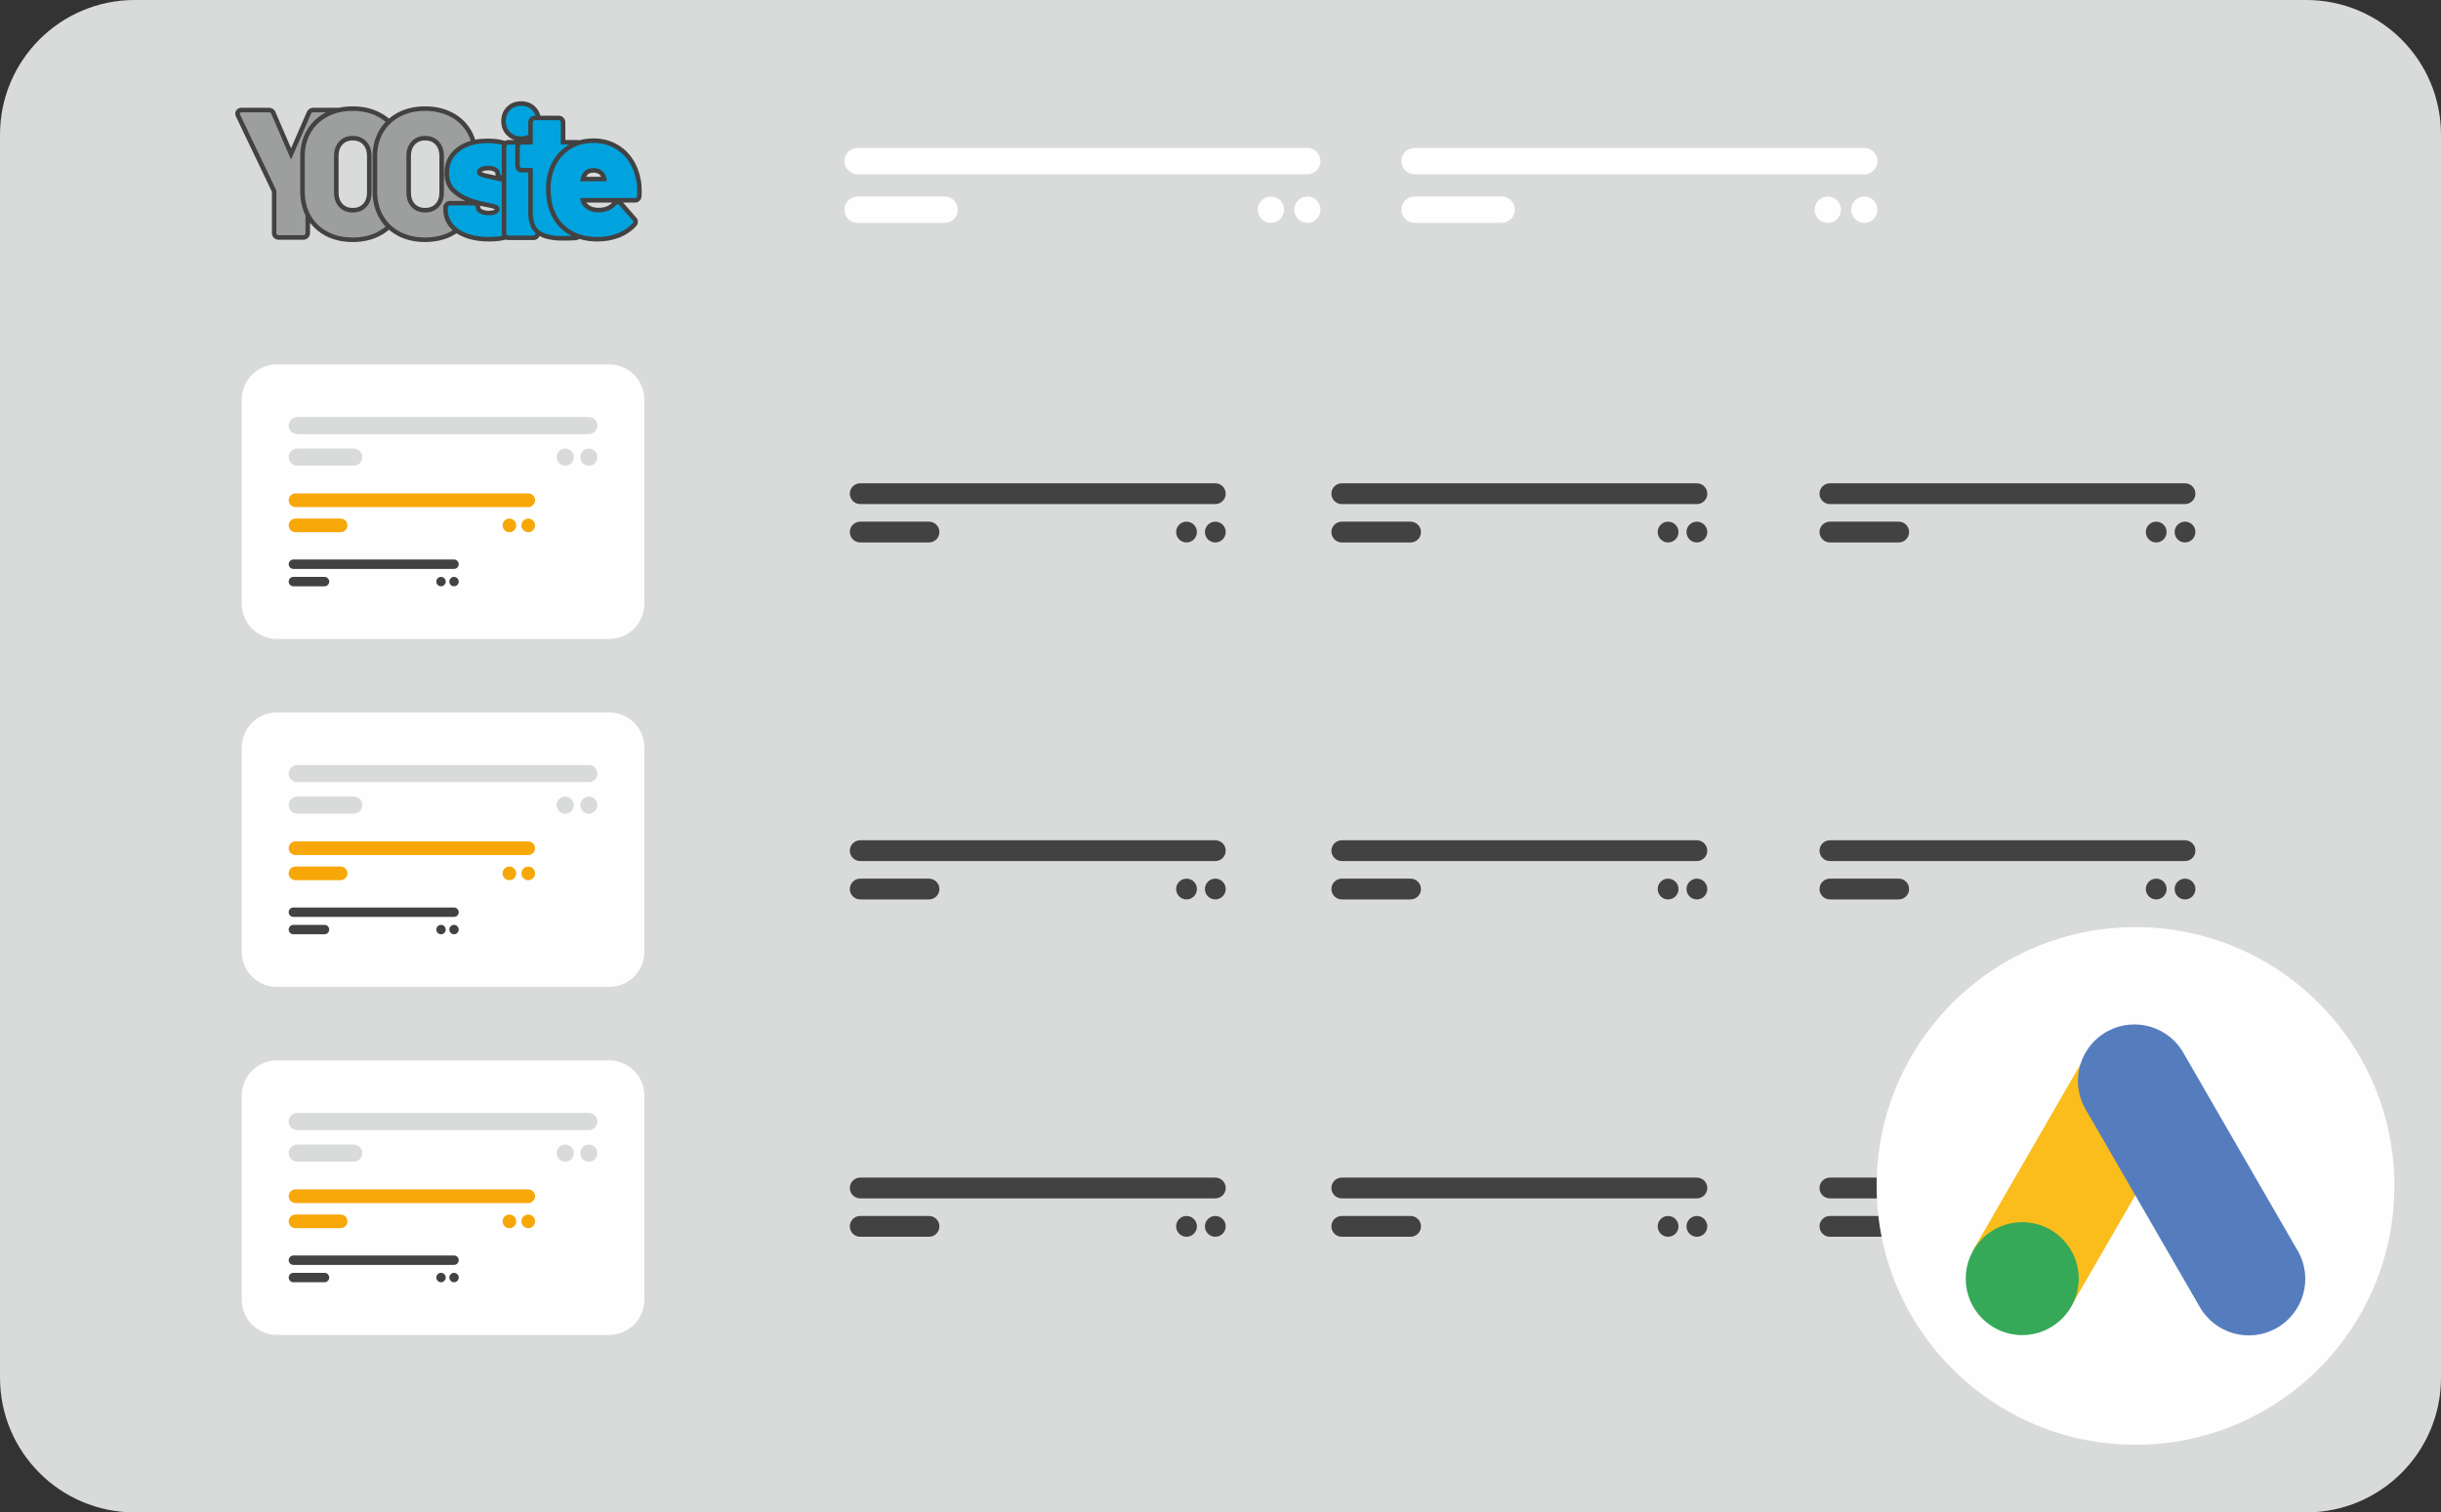 <?xml version="1.0" encoding="UTF-8"?>
<!DOCTYPE svg PUBLIC "-//W3C//DTD SVG 1.1//EN" "http://www.w3.org/Graphics/SVG/1.1/DTD/svg11.dtd">
<!-- Creator: CorelDRAW 2019 (64-Bit) -->
<svg xmlns="http://www.w3.org/2000/svg" xml:space="preserve" width="240.045mm" height="148.772mm" version="1.1" style="shape-rendering:geometricPrecision; text-rendering:geometricPrecision; image-rendering:optimizeQuality; fill-rule:evenodd; clip-rule:evenodd"
viewBox="0 0 5505.4 3412.06"
 xmlns:xlink="http://www.w3.org/1999/xlink"
 xmlns:xodm="http://www.corel.com/coreldraw/odm/2003">
 <rect x="0" y="0" width="5505.4" height="3412.06" fill="#333333" stroke="none"/>
 <defs>
  <style type="text/css">
   <![CDATA[
    .fil9 {fill:#FEFEFE}
    .fil5 {fill:#FEFEFE}
    .fil0 {fill:#D9DADA}
    .fil8 {fill:#D9DADA}
    .fil2 {fill:#9D9E9E}
    .fil1 {fill:#434242}
    .fil6 {fill:#434242}
    .fil7 {fill:#F7A707}
    .fil3 {fill:#00A3DD}
    .fil10 {fill:#FBBD1C;fill-rule:nonzero}
    .fil11 {fill:#557DBE;fill-rule:nonzero}
    .fil12 {fill:#35A957;fill-rule:nonzero}
    .fil4 {fill:#00A3DD;fill-rule:nonzero}
   ]]>
  </style>
 </defs>
 <g id="Ebene_x0020_1">
  <path class="fil0" d="M303.95 0l4897.5 0c167.84,0 303.95,136.12 303.95,303.95l0 2804.16c0,167.83 -136.12,303.94 -303.95,303.94l-4897.5 0c-167.83,-0 -303.94,-136.11 -303.94,-303.95l-0.01 -2804.16c0.01,-167.84 136.12,-303.95 303.96,-303.95z" data-name="Rectangle 6"/>
  <path class="fil1" d="M1322.5 457.02c2.36,3.33 5.53,5.85 9.16,7.82 5.59,3.03 12.3,3.93 18.57,3.93 11.89,0 22.51,-3.11 30.68,-11.75l-58.42 0zm-709.27 -24.55l-80.75 -169c-1.1,-2.19 -1.87,-4.47 -1.87,-6.95 0,-8.37 6.6,-13.39 14.58,-13.39l61.17 0c6.66,0 12.19,3.54 14.9,9.64l35.19 81.69 35.48 -81.61c2.67,-6.15 8.24,-9.72 14.93,-9.72l57.47 0c10.15,-2.2 20.58,-3.18 31.12,-3.18 21.45,0 42.45,4.07 61.55,14.08 7.37,3.86 14.13,8.41 20.25,13.63 6.07,-5.22 12.77,-9.75 20.09,-13.62 19.02,-10.05 39.99,-14.09 61.38,-14.09 21.45,0 42.45,4.07 61.55,14.08 17.83,9.35 32.1,22.65 42.22,40.06 3.94,6.77 7.02,13.83 9.34,21.09 9.27,-1.79 18.8,-2.54 28.31,-2.54 13.16,0 26.39,1.48 39.01,5.19 2.26,-1.32 4.83,-2.01 7.53,-2.01l13.91 0c-6.43,-2.02 -12.29,-5.5 -17.36,-10.57 -8.72,-8.72 -12.72,-19.77 -12.72,-32.05 0,-12.37 3.9,-23.6 12.8,-32.32 8.75,-8.58 19.78,-12.45 31.98,-12.45 12.19,0 23.22,3.88 31.98,12.45 5.87,5.75 9.56,12.59 11.39,20.12l41.42 0c4.03,0 7.75,1.53 10.6,4.38 2.84,2.85 4.38,6.57 4.38,10.6l0 39.84 27.92 0c1.37,0 2.71,0.18 3.99,0.53 10.05,-2.8 20.56,-4.1 31.36,-4.1 18.2,0 35.76,3.8 51.78,12.58 15.34,8.41 27.78,20.1 37.25,34.81 9.69,15.05 15.57,31.77 18.38,49.4 1.73,10.83 1.76,22.48 1.31,33.41l-0.01 0.22 -0.02 0.22c-0.71,8.47 -6.84,14.13 -15.34,14.13l-26.4 0 28.82 32.93c2.97,2.69 4.62,6.4 4.62,10.48 0,3.94 -1.7,7.45 -4.41,10.23 -10.6,11.47 -23.51,19.86 -38.06,25.51 -15.48,6.01 -31.82,8.64 -48.39,8.64 -14.08,0 -28.03,-1.69 -41.29,-5.74 -2,1.4 -4.4,2.37 -7.09,2.82l-0.62 0.1 -0.63 0.03c-9.37,0.39 -18.85,0.8 -28.23,0.8 -17.14,0 -37.53,-1.85 -53.09,-10.35 -0.74,1.76 -1.82,3.37 -3.22,4.78 -2.85,2.85 -6.57,4.38 -10.6,4.38l-56.41 0c-1.92,0 -3.77,-0.35 -5.49,-1.02 -12.49,3.06 -25.54,4.2 -38.27,4.2 -17.82,0 -36,-2.19 -52.79,-8.37 -7.16,-2.64 -14.03,-5.96 -20.32,-10.13 -3.06,2.01 -6.24,3.88 -9.55,5.62 -19.1,10.01 -40.1,14.08 -61.55,14.08 -21.39,0 -42.36,-4.04 -61.38,-14.09 -7.33,-3.87 -14.03,-8.42 -20.09,-13.65 -6.11,5.24 -12.87,9.8 -20.25,13.67 -19.1,10.01 -40.1,14.08 -61.55,14.08 -21.39,0 -42.36,-4.04 -61.38,-14.09 -13.93,-7.36 -25.62,-17.18 -34.87,-29.45l0 23.4c0,4.03 -1.53,7.75 -4.38,10.6 -2.85,2.85 -6.57,4.38 -10.6,4.38l-56.01 0c-4.03,0 -7.75,-1.53 -10.6,-4.38 -2.85,-2.85 -4.38,-6.57 -4.38,-10.6l-0 -93.39zm182.22 36.69c9.09,0 17.05,-2.48 23.39,-9.14 6.75,-7.09 8.9,-16.35 8.9,-25.93l0 -82.23c0,-9.59 -2.27,-18.64 -8.96,-25.79 -6.3,-6.73 -14.21,-9.28 -23.33,-9.28 -9.03,0 -16.71,2.64 -22.93,9.28 -6.69,7.15 -8.96,16.2 -8.96,25.79l0 82.23c0,9.58 2.15,18.84 8.91,25.93 6.25,6.57 13.99,9.14 22.99,9.14zm163.27 0c9.09,0 17.05,-2.48 23.39,-9.14 6.75,-7.09 8.9,-16.35 8.9,-25.93l0 -82.23c0,-9.59 -2.27,-18.64 -8.96,-25.79 -6.3,-6.73 -14.21,-9.28 -23.33,-9.28 -9.03,0 -16.71,2.64 -22.93,9.28 -6.69,7.15 -8.96,16.2 -8.96,25.79l0 82.23c0,9.58 2.15,18.84 8.9,25.93 6.26,6.57 13.99,9.14 22.99,9.14zm157.68 3.02c-0.23,-0.12 -0.47,-0.23 -0.62,-0.3 -5.74,-2.46 -14.16,-3.97 -20.29,-5.11 -4.2,-0.78 -8.45,-1.65 -12.71,-2.64 0.37,1.32 0.56,2.7 0.56,4.11 0,1.67 2.13,3.01 3.35,3.74 4.65,2.76 10.52,3.53 15.83,3.53 3.91,0 9.11,-0.41 12.58,-2.41 0.28,-0.16 0.97,-0.59 1.3,-0.93zm1.76 -76.02c-0.55,-1.57 -0.83,-3.24 -0.83,-4.97 0,-1.84 -1.13,-2.83 -2.6,-3.82 -3.76,-2.51 -9.41,-3.05 -13.8,-3.05 -4.23,0 -9.41,0.48 -13.2,2.54 -0.33,0.18 -1.4,0.83 -1.58,1.19 -0.01,0.02 -0.01,0.05 -0.02,0.08 0.35,0.21 0.82,0.41 1.07,0.51 6.99,2.76 16.34,4.54 23.71,6.05 2.37,0.48 4.8,0.97 7.25,1.47zm73.29 -80.87c-0.53,0.19 -1.06,0.37 -1.59,0.54l1.59 0 0 -0.54zm130.45 83.56l33.94 0c-1.1,-2.39 -2.67,-4.47 -4.92,-6.06 -3.65,-2.56 -8.23,-3.31 -12.6,-3.31 -8.15,0 -13.2,2.83 -16.42,9.37z"/>
  <path class="fil2" d="M628.21 530.62c-1.32,0 -2.45,-0.46 -3.38,-1.39 -0.93,-0.93 -1.39,-2.05 -1.39,-3.38l0 -94.15c0,-1.06 -0.13,-1.86 -0.4,-2.38l-81.43 -170.42c-0.53,-1.06 -0.8,-1.85 -0.8,-2.38 0,-2.12 1.46,-3.18 4.37,-3.18l61.17 0c2.65,0 4.5,1.19 5.56,3.58l43.3 100.5c0.8,1.59 1.59,1.59 2.39,0l43.7 -100.5c1.06,-2.38 2.91,-3.58 5.56,-3.58l28.56 0c-0.45,0.23 -0.9,0.46 -1.35,0.7 -17.74,9.38 -31.91,22.7 -42,40.05 -10.44,17.96 -14.89,37.88 -14.89,58.56l0 79.45c0,18.79 3.5,37.05 11.8,53.79l0 39.96c0,1.32 -0.46,2.45 -1.39,3.38 -0.93,0.93 -2.05,1.39 -3.38,1.39l-56.01 0z"/>
  <path class="fil2" d="M795.45 535.79c-21.45,0 -40.32,-4.3 -56.61,-12.91 -16.29,-8.61 -28.93,-20.72 -37.94,-36.35 -9,-15.63 -13.51,-33.76 -13.51,-54.42l0 -79.45c0,-20.13 4.5,-37.94 13.51,-53.43 9,-15.49 21.65,-27.54 37.94,-36.15 16.29,-8.61 35.16,-12.91 56.61,-12.91 21.45,0 40.39,4.3 56.81,12.91 6.41,3.36 12.27,7.25 17.55,11.67 -5.49,5.77 -10.32,12.22 -14.47,19.35 -10.44,17.96 -14.89,37.88 -14.89,58.56l0 79.45c0,20.96 4.35,41.26 14.87,59.52 4.15,7.2 8.99,13.71 14.5,19.53 -5.29,4.44 -11.14,8.35 -17.57,11.71 -16.42,8.61 -35.35,12.91 -56.81,12.91zm0 -56.41c12.71,0 22.98,-4.1 30.79,-12.31 7.81,-8.21 11.72,-19.2 11.72,-32.97l0 -82.23c0,-13.51 -3.91,-24.43 -11.72,-32.77 -7.81,-8.34 -18.07,-12.51 -30.79,-12.51 -12.45,0 -22.57,4.17 -30.39,12.51 -7.81,8.34 -11.72,19.27 -11.72,32.77l0 82.23c0,13.77 3.91,24.76 11.72,32.97 7.81,8.21 17.94,12.31 30.39,12.31z"/>
  <path class="fil2" d="M958.71 535.79c-21.45,0 -40.32,-4.3 -56.61,-12.91 -16.29,-8.61 -28.93,-20.72 -37.94,-36.35 -9,-15.63 -13.51,-33.76 -13.51,-54.42l0 -79.45c0,-20.13 4.5,-37.94 13.51,-53.43 9,-15.49 21.65,-27.54 37.94,-36.15 16.29,-8.61 35.15,-12.91 56.61,-12.91 21.45,0 40.39,4.3 56.81,12.91 16.42,8.61 29.13,20.66 38.13,36.15 3.36,5.79 6.1,11.89 8.21,18.33 -11.13,3.17 -21.71,8.06 -31.23,15.22 -18.85,14.18 -28.11,33.7 -28.11,57.22 0,15.35 3.95,30.08 14.74,41.41 9.08,9.53 20.43,16.58 32.43,21.87l-34.97 0c-4.03,0 -7.75,1.53 -10.6,4.38 -2.85,2.85 -4.38,6.57 -4.38,10.6l0 4.37c0,14.44 4.53,27.51 13.57,38.77 2.42,3.01 5.05,5.76 7.88,8.28 -1.84,1.12 -3.73,2.18 -5.67,3.2 -16.42,8.61 -35.35,12.91 -56.81,12.91zm0 -56.41c12.71,0 22.97,-4.1 30.79,-12.31 7.81,-8.21 11.72,-19.2 11.72,-32.97l0 -82.23c0,-13.51 -3.91,-24.43 -11.72,-32.77 -7.81,-8.34 -18.07,-12.51 -30.79,-12.51 -12.45,0 -22.57,4.17 -30.39,12.51 -7.81,8.34 -11.72,19.27 -11.72,32.77l0 82.23c0,13.77 3.91,24.76 11.72,32.97 7.81,8.21 17.94,12.31 30.39,12.31z"/>
  <path class="fil3" d="M1102.91 534.59c-18.8,0 -35.22,-2.58 -49.26,-7.75 -14.04,-5.16 -24.83,-12.45 -32.37,-21.85 -7.55,-9.4 -11.32,-20.19 -11.32,-32.37l0 -4.37c0,-1.33 0.46,-2.45 1.39,-3.38 0.93,-0.93 2.05,-1.39 3.38,-1.39l53.63 0c1.32,0 2.45,0.46 3.38,1.39 0.93,0.93 1.39,2.05 1.39,3.38 0,5.03 2.78,9.2 8.34,12.51 5.56,3.31 12.58,4.97 21.05,4.97 7.42,0 13.31,-1.26 17.68,-3.78 4.37,-2.52 6.55,-5.89 6.55,-10.13 0,-4.24 -2.32,-7.35 -6.95,-9.34 -4.64,-1.99 -12.12,-3.91 -22.44,-5.76 -16.69,-3.18 -30.19,-7.02 -40.52,-11.52 -13.51,-5.56 -24.23,-12.51 -32.18,-20.85 -7.94,-8.34 -11.92,-19.8 -11.92,-34.36 0,-20.66 8.01,-37.01 24.03,-49.06 16.02,-12.05 37.14,-18.07 63.36,-18.07 11.66,0 22.38,1.23 32.16,3.69 -0.4,1.36 -0.6,2.79 -0.6,4.25l0 65.11c-1.06,-0.12 -1.98,-0.58 -2.76,-1.36 -0.93,-0.93 -1.39,-2.05 -1.39,-3.38 0,-5.03 -2.38,-9.14 -7.15,-12.31 -4.77,-3.18 -11.26,-4.77 -19.46,-4.77 -7.41,0 -13.44,1.26 -18.07,3.78 -4.64,2.52 -6.95,6.02 -6.95,10.53 0,4.5 2.52,7.75 7.55,9.73 5.03,1.99 13.51,4.17 25.42,6.55 9.31,1.93 16.91,3.61 22.82,5.05l0 116.91c0,1.87 0.33,3.67 0.97,5.36 -9.05,1.72 -18.97,2.59 -29.75,2.59z"/>
  <path class="fil3" d="M1175.27 307.77c-10.06,0 -18.34,-3.25 -24.83,-9.73 -6.49,-6.49 -9.73,-14.77 -9.73,-24.83 0,-10.33 3.24,-18.67 9.73,-25.03 6.49,-6.36 14.77,-9.53 24.83,-9.53 10.06,0 18.34,3.18 24.83,9.53 3.7,3.63 6.35,7.9 7.94,12.83l-1.61 0c-4.03,0 -7.75,1.53 -10.6,4.38 -2.85,2.85 -4.38,6.57 -4.38,10.6l0 28.21c-4.75,2.38 -10.14,3.57 -16.18,3.57zm-28.6 223.65c-1.32,0 -2.45,-0.46 -3.38,-1.39 -0.93,-0.93 -1.39,-2.05 -1.39,-3.38l0 -195.84c0,-1.32 0.46,-2.45 1.39,-3.38 0.93,-0.93 2.05,-1.39 3.38,-1.39l16.14 0c-0.5,1.51 -0.76,3.11 -0.76,4.77l0 43.3c0,4.03 1.53,7.75 4.38,10.6 2.85,2.85 6.57,4.38 10.6,4.38l14.41 0 0 91.22c0.22,16.71 3.91,34.35 16.4,45.8l0 0.54c0,1.32 -0.47,2.45 -1.39,3.38 -0.93,0.93 -2.05,1.39 -3.38,1.39l-56.41 0z"/>
  <path class="fil3" d="M1289.24 532.15c-8.4,0.31 -14.82,0.46 -19.25,0.46 -23.04,0 -40.12,-3.64 -51.25,-10.92 -11.12,-7.28 -16.82,-21.12 -17.08,-41.51l0 -99.31c0,-1.33 -0.66,-1.99 -1.99,-1.99l-22.64 0c-1.32,0 -2.45,-0.46 -3.38,-1.39 -0.93,-0.93 -1.39,-2.05 -1.39,-3.38l0 -43.3c0,-1.32 0.46,-2.45 1.39,-3.38 0.93,-0.93 2.05,-1.39 3.38,-1.39l22.64 0c1.32,0 1.99,-0.66 1.99,-1.99l0 -48.06c0,-1.33 0.46,-2.45 1.39,-3.38 0.93,-0.93 2.05,-1.39 3.38,-1.39l53.63 0c1.32,0 2.45,0.46 3.38,1.39 0.93,0.93 1.39,2.05 1.39,3.38l0 48.06c0,1.33 0.66,1.99 1.99,1.99l17.1 0c-2.63,1.53 -5.21,3.19 -7.74,5 -18.04,12.88 -30.47,30.32 -37.68,51.27 -4.78,13.88 -6.91,28.38 -6.91,43.05 0,17.92 2.13,36.85 9.09,53.5 8.15,20.6 21.6,37.01 40.42,48.72 2.67,1.66 5.39,3.18 8.16,4.57z"/>
  <path class="fil4" d="M1435.64 410.65c1.33,7.94 1.72,18.41 1.19,31.38 -0.26,3.18 -1.99,4.77 -5.16,4.77l-121.16 0c-0.53,0 -1.06,0.2 -1.59,0.59 -0.53,0.4 -0.66,0.86 -0.4,1.39 0.53,2.91 1.85,6.75 3.97,11.52 3.18,5.56 7.94,10.06 14.3,13.51 6.36,3.44 14.17,5.16 23.44,5.16 16.69,0 29.79,-5.43 39.33,-16.29 1.06,-1.32 2.25,-1.99 3.58,-1.99 1.33,0 2.39,0.53 3.18,1.59l30.59 34.96c1.06,0.79 1.59,1.85 1.59,3.18 0,1.06 -0.53,2.12 -1.59,3.18 -9.27,10.06 -20.72,17.74 -34.36,23.04 -13.64,5.3 -28.54,7.94 -44.69,7.94 -24.1,0 -44.56,-5.23 -61.37,-15.69 -16.82,-10.46 -28.93,-25.09 -36.35,-43.9 -5.56,-13.24 -8.34,-29.79 -8.34,-49.65 0,-13.77 2.12,-27.01 6.36,-39.73 6.89,-19.6 18.21,-35.02 33.96,-46.28 15.76,-11.26 34.49,-16.88 56.21,-16.88 17.48,0 33.1,3.77 46.87,11.32 13.77,7.55 24.96,18.01 33.57,31.38 8.61,13.37 14.24,28.54 16.88,45.48zm-97.32 -31.38c-13.77,0 -22.91,6.49 -27.41,19.46 -1.06,2.91 -1.72,5.69 -1.99,8.34 -0.53,1.33 0,1.99 1.59,1.99l56.41 0c1.06,0 1.59,-0.53 1.59,-1.59 0,-2.12 -0.53,-4.77 -1.59,-7.94 -1.85,-6.62 -5.23,-11.65 -10.13,-15.09 -4.9,-3.44 -11.06,-5.16 -18.47,-5.16z"/>
  <g id="_1695600378272">
   <path class="fil5" d="M624.53 822.15l749.41 0c43.78,0 79.29,35.53 79.29,79.29l0 460.78c0,43.78 -35.53,79.29 -79.29,79.29l-749.41 0c-43.78,-0 -79.29,-35.51 -79.29,-79.29l-0 -460.78c0,-43.78 35.51,-79.29 79.29,-79.29z" data-name="Rectangle 6"/>
   <g>
    <path class="fil6" d="M661.75 1262.31l362.29 0c5.86,0 10.61,4.75 10.61,10.61l0 0c0,5.86 -4.75,10.61 -10.61,10.61l-362.29 0c-5.86,0 -10.61,-4.75 -10.61,-10.61l-0 0c0,-5.86 4.75,-10.61 10.61,-10.61z" data-name="Rectangle 7"/>
    <path class="fil6" d="M661.75 1301.48l70.17 0c5.86,0 10.61,4.75 10.61,10.61l0 0c0,5.86 -4.75,10.61 -10.61,10.61l-70.17 0c-5.86,0 -10.61,-4.75 -10.61,-10.61l-0 0c0,-5.86 4.75,-10.61 10.61,-10.61z" data-name="Rectangle 8"/>
    <path class="fil6" d="M1024.03 1301.48l0 0c5.86,0 10.61,4.75 10.61,10.61l0 0c0,5.86 -4.75,10.61 -10.61,10.61l0 0c-5.86,0 -10.61,-4.75 -10.61,-10.61l0 0c0,-5.86 4.75,-10.61 10.61,-10.61z" data-name="Rectangle 9"/>
    <path class="fil6" d="M994.66 1301.48l0 0c5.86,0 10.61,4.75 10.61,10.61l0 0c0,5.86 -4.75,10.61 -10.61,10.61l0 0c-5.86,0 -10.61,-4.75 -10.61,-10.61l0 0c0,-5.86 4.75,-10.61 10.61,-10.61z" data-name="Rectangle 10"/>
    <path class="fil7" d="M666.51 1113.2l524.91 0c8.49,0 15.37,6.88 15.37,15.37l0 0c0,8.49 -6.88,15.37 -15.37,15.37l-524.91 0c-8.49,0 -15.37,-6.88 -15.37,-15.37l0 0c0,-8.49 6.88,-15.37 15.37,-15.37z" data-name="Rectangle 7"/>
    <path class="fil7" d="M666.51 1169.94l101.67 0c8.49,0 15.37,6.88 15.37,15.37l0 0c0,8.49 -6.88,15.37 -15.37,15.37l-101.67 0c-8.49,0 -15.37,-6.88 -15.37,-15.37l0 0c0,-8.49 6.88,-15.37 15.37,-15.37z" data-name="Rectangle 8"/>
    <path class="fil7" d="M1191.42 1169.94l0 0c8.49,0 15.37,6.88 15.37,15.37l0 0c0,8.49 -6.88,15.37 -15.37,15.37l-0 0c-8.49,0 -15.37,-6.88 -15.37,-15.37l-0 0c0,-8.49 6.88,-15.37 15.37,-15.37z" data-name="Rectangle 9"/>
    <path class="fil7" d="M1148.86 1169.94l0 0c8.49,0 15.37,6.88 15.37,15.37l-0 0c0,8.49 -6.88,15.37 -15.37,15.37l-0 0c-8.49,0 -15.37,-6.88 -15.37,-15.37l0 0c0,-8.49 6.88,-15.37 15.37,-15.37z" data-name="Rectangle 10"/>
    <path class="fil8" d="M670.4 940.97l657.68 0c10.63,0 19.26,8.62 19.26,19.26l0 0c0,10.63 -8.62,19.26 -19.26,19.26l-657.68 0c-10.63,0 -19.26,-8.62 -19.26,-19.26l0 0c0,-10.63 8.62,-19.26 19.26,-19.26z" data-name="Rectangle 7"/>
    <path class="fil8" d="M670.4 1012.07l127.39 0c10.63,0 19.26,8.62 19.26,19.26l0 0c0,10.63 -8.62,19.26 -19.26,19.26l-127.39 0c-10.63,0 -19.26,-8.62 -19.26,-19.26l0 0c0,-10.63 8.62,-19.26 19.26,-19.26z" data-name="Rectangle 8"/>
    <path class="fil8" d="M1328.08 1012.07l0 0c10.63,0 19.26,8.62 19.26,19.26l-0 0c0,10.63 -8.62,19.26 -19.25,19.26l-0 0c-10.63,0 -19.26,-8.62 -19.26,-19.26l0 0c0,-10.63 8.62,-19.26 19.26,-19.26z" data-name="Rectangle 9"/>
    <path class="fil8" d="M1274.75 1012.07l0 0c10.63,0 19.26,8.62 19.26,19.26l-0 0c0,10.63 -8.62,19.26 -19.25,19.26l-0 0c-10.63,0 -19.25,-8.62 -19.25,-19.26l-0 0c0,-10.63 8.62,-19.26 19.26,-19.26z" data-name="Rectangle 10"/>
   </g>
  </g>
  <g id="_1695600347808">
   <path class="fil5" d="M624.53 1607.21l749.41 0c43.78,0 79.29,35.53 79.29,79.29l0 460.78c0,43.78 -35.53,79.29 -79.29,79.29l-749.41 0c-43.78,-0 -79.29,-35.51 -79.29,-79.29l-0 -460.78c0,-43.78 35.51,-79.29 79.29,-79.29z" data-name="Rectangle 6"/>
   <g>
    <path class="fil6" d="M661.75 2047.37l362.29 0c5.86,-0 10.61,4.75 10.61,10.61l0 0c0,5.86 -4.75,10.61 -10.61,10.61l-362.29 0c-5.86,0 -10.61,-4.75 -10.61,-10.61l-0 0c0,-5.86 4.75,-10.61 10.61,-10.61z" data-name="Rectangle 7"/>
    <path class="fil6" d="M661.75 2086.54l70.17 0c5.86,-0 10.61,4.75 10.61,10.61l0 0c0,5.86 -4.75,10.61 -10.61,10.61l-70.17 0c-5.86,0 -10.61,-4.75 -10.61,-10.61l-0 0c0,-5.86 4.75,-10.61 10.61,-10.61z" data-name="Rectangle 8"/>
    <path class="fil6" d="M1024.03 2086.54l0 0c5.86,-0 10.61,4.75 10.61,10.61l0 0c0,5.86 -4.75,10.61 -10.61,10.61l0 0c-5.86,0 -10.61,-4.75 -10.61,-10.61l0 0c0,-5.86 4.75,-10.61 10.61,-10.61z" data-name="Rectangle 9"/>
    <path class="fil6" d="M994.66 2086.54l0 0c5.86,-0 10.61,4.75 10.61,10.61l0 0c0,5.86 -4.75,10.61 -10.61,10.61l0 0c-5.86,0 -10.61,-4.75 -10.61,-10.61l0 0c0,-5.86 4.75,-10.61 10.61,-10.61z" data-name="Rectangle 10"/>
    <path class="fil7" d="M666.51 1898.25l524.91 0c8.49,0 15.37,6.88 15.37,15.37l0 0c0,8.49 -6.88,15.37 -15.37,15.37l-524.91 0c-8.49,0 -15.37,-6.88 -15.37,-15.37l0 0c0,-8.49 6.88,-15.37 15.37,-15.37z" data-name="Rectangle 7"/>
    <path class="fil7" d="M666.51 1955l101.67 0c8.49,0 15.37,6.88 15.37,15.37l0 0c0,8.49 -6.88,15.37 -15.37,15.37l-101.67 0c-8.49,0 -15.37,-6.88 -15.37,-15.37l0 0c0,-8.49 6.88,-15.37 15.37,-15.37z" data-name="Rectangle 8"/>
    <path class="fil7" d="M1191.42 1955l0 0c8.49,0 15.37,6.88 15.37,15.37l0 0c0,8.49 -6.88,15.37 -15.37,15.37l-0 0c-8.49,0 -15.37,-6.88 -15.37,-15.37l-0 0c0,-8.49 6.88,-15.37 15.37,-15.37z" data-name="Rectangle 9"/>
    <path class="fil7" d="M1148.86 1955l0 0c8.49,0 15.37,6.88 15.37,15.37l-0 0c0,8.49 -6.88,15.37 -15.37,15.37l-0 0c-8.49,0 -15.37,-6.88 -15.37,-15.37l0 0c0,-8.49 6.88,-15.37 15.37,-15.37z" data-name="Rectangle 10"/>
    <path class="fil8" d="M670.4 1726.03l657.68 0c10.63,0 19.26,8.62 19.26,19.26l0 0c0,10.63 -8.62,19.26 -19.26,19.26l-657.68 0c-10.63,0 -19.26,-8.62 -19.26,-19.26l0 0c0,-10.63 8.62,-19.26 19.26,-19.26z" data-name="Rectangle 7"/>
    <path class="fil8" d="M670.4 1797.13l127.39 0c10.63,0 19.26,8.62 19.26,19.26l0 0c0,10.63 -8.62,19.26 -19.26,19.26l-127.39 0c-10.63,0 -19.26,-8.62 -19.26,-19.26l0 0c0,-10.63 8.62,-19.26 19.26,-19.26z" data-name="Rectangle 8"/>
    <path class="fil8" d="M1328.08 1797.13l0 0c10.63,0 19.26,8.62 19.26,19.26l-0 0c0,10.63 -8.62,19.26 -19.25,19.26l-0 0c-10.63,0 -19.26,-8.62 -19.26,-19.26l0 0c0,-10.63 8.62,-19.26 19.26,-19.26z" data-name="Rectangle 9"/>
    <path class="fil8" d="M1274.75 1797.13l0 0c10.63,0 19.26,8.62 19.26,19.26l-0 0c0,10.63 -8.62,19.26 -19.25,19.26l-0 0c-10.63,0 -19.25,-8.62 -19.25,-19.26l-0 0c0,-10.63 8.62,-19.26 19.26,-19.26z" data-name="Rectangle 10"/>
   </g>
  </g>
  <g id="_1695664511152">
   <path class="fil5" d="M624.53 2392.27l749.41 0c43.78,0 79.29,35.53 79.29,79.29l0 460.78c0,43.78 -35.53,79.29 -79.29,79.29l-749.41 0c-43.78,-0 -79.29,-35.51 -79.29,-79.29l-0 -460.78c0,-43.78 35.51,-79.29 79.29,-79.29z" data-name="Rectangle 6"/>
   <g>
    <path class="fil6" d="M661.75 2832.43l362.29 0c5.86,-0 10.61,4.75 10.61,10.61l0 0c0,5.86 -4.75,10.61 -10.61,10.61l-362.29 0c-5.86,0 -10.61,-4.75 -10.61,-10.61l-0 0c0,-5.86 4.75,-10.61 10.61,-10.61z" data-name="Rectangle 7"/>
    <path class="fil6" d="M661.75 2871.59l70.17 0c5.86,-0 10.61,4.75 10.61,10.61l0 0c0,5.86 -4.75,10.61 -10.61,10.61l-70.17 0c-5.86,0 -10.61,-4.75 -10.61,-10.61l-0 0c0,-5.86 4.75,-10.61 10.61,-10.61z" data-name="Rectangle 8"/>
    <path class="fil6" d="M1024.03 2871.59l0 0c5.86,-0 10.61,4.75 10.61,10.61l0 0c0,5.86 -4.75,10.61 -10.61,10.61l0 0c-5.86,0 -10.61,-4.75 -10.61,-10.61l0 0c0,-5.86 4.75,-10.61 10.61,-10.61z" data-name="Rectangle 9"/>
    <path class="fil6" d="M994.66 2871.59l0 0c5.86,-0 10.61,4.75 10.61,10.61l0 0c0,5.86 -4.75,10.61 -10.61,10.61l0 0c-5.86,0 -10.61,-4.75 -10.61,-10.61l0 0c0,-5.86 4.75,-10.61 10.61,-10.61z" data-name="Rectangle 10"/>
    <path class="fil7" d="M666.51 2683.31l524.91 0c8.49,0 15.37,6.88 15.37,15.37l0 0c0,8.49 -6.88,15.37 -15.37,15.37l-524.91 0c-8.49,0 -15.37,-6.88 -15.37,-15.37l0 0c0,-8.49 6.88,-15.37 15.37,-15.37z" data-name="Rectangle 7"/>
    <path class="fil7" d="M666.51 2740.06l101.67 0c8.49,0 15.37,6.88 15.37,15.37l0 0c0,8.49 -6.88,15.37 -15.37,15.37l-101.67 0c-8.49,0 -15.37,-6.88 -15.37,-15.37l0 0c0,-8.49 6.88,-15.37 15.37,-15.37z" data-name="Rectangle 8"/>
    <path class="fil7" d="M1191.42 2740.06l0 0c8.49,0 15.37,6.88 15.37,15.37l0 0c0,8.49 -6.88,15.37 -15.37,15.37l-0 0c-8.49,0 -15.37,-6.88 -15.37,-15.37l-0 0c0,-8.49 6.88,-15.37 15.37,-15.37z" data-name="Rectangle 9"/>
    <path class="fil7" d="M1148.86 2740.06l0 0c8.49,0 15.37,6.88 15.37,15.37l-0 0c0,8.49 -6.88,15.37 -15.37,15.37l-0 0c-8.49,0 -15.37,-6.88 -15.37,-15.37l0 0c0,-8.49 6.88,-15.37 15.37,-15.37z" data-name="Rectangle 10"/>
    <path class="fil8" d="M670.4 2511.09l657.68 0c10.63,0 19.26,8.62 19.26,19.26l0 0c0,10.63 -8.62,19.26 -19.26,19.26l-657.68 0c-10.63,0 -19.26,-8.62 -19.26,-19.26l0 0c0,-10.63 8.62,-19.26 19.26,-19.26z" data-name="Rectangle 7"/>
    <path class="fil8" d="M670.4 2582.19l127.39 0c10.63,0 19.26,8.62 19.26,19.26l0 0c0,10.63 -8.62,19.26 -19.26,19.26l-127.39 0c-10.63,0 -19.26,-8.62 -19.26,-19.26l0 0c0,-10.63 8.62,-19.26 19.26,-19.26z" data-name="Rectangle 8"/>
    <path class="fil8" d="M1328.08 2582.19l0 0c10.63,0 19.26,8.62 19.26,19.26l-0 0c0,10.63 -8.62,19.26 -19.25,19.26l-0 0c-10.63,0 -19.26,-8.62 -19.26,-19.26l0 0c0,-10.63 8.62,-19.26 19.26,-19.26z" data-name="Rectangle 9"/>
    <path class="fil8" d="M1274.75 2582.19l0 0c10.63,0 19.26,8.62 19.26,19.26l-0 0c0,10.63 -8.62,19.26 -19.25,19.26l-0 0c-10.63,0 -19.25,-8.62 -19.25,-19.26l-0 0c0,-10.63 8.62,-19.26 19.26,-19.26z" data-name="Rectangle 10"/>
   </g>
  </g>
  <g id="_1695664537040">
   <path class="fil6" d="M1940.13 1090.32l800.89 0c12.95,0 23.45,10.5 23.45,23.45l0 0c0,12.95 -10.5,23.45 -23.45,23.45l-800.89 0c-12.95,0 -23.45,-10.5 -23.45,-23.45l-0 0c0,-12.95 10.5,-23.45 23.45,-23.45z" data-name="Rectangle 7"/>
   <path class="fil6" d="M1940.13 1176.9l155.13 0c12.95,-0 23.45,10.5 23.45,23.45l0 0c0,12.95 -10.5,23.45 -23.45,23.45l-155.13 0c-12.95,0 -23.45,-10.5 -23.45,-23.45l-0 0c0,-12.95 10.5,-23.45 23.45,-23.45z" data-name="Rectangle 8"/>
   <path class="fil6" d="M2741.01 1176.9l0 0c12.95,-0 23.45,10.5 23.45,23.45l-0 0c0,12.95 -10.5,23.45 -23.45,23.45l0 0c-12.95,0 -23.45,-10.5 -23.45,-23.45l0 0c0,-12.95 10.5,-23.45 23.45,-23.45z" data-name="Rectangle 9"/>
   <path class="fil6" d="M2676.07 1176.9l0 0c12.95,-0 23.45,10.5 23.45,23.45l0 0c0,12.95 -10.5,23.45 -23.45,23.45l-0 0c-12.95,0 -23.45,-10.5 -23.45,-23.45l-0 0c0,-12.95 10.5,-23.45 23.45,-23.45z" data-name="Rectangle 10"/>
  </g>
  <g id="_1695664540720">
   <path class="fil6" d="M3026.26 1090.32l800.89 0c12.95,0 23.45,10.5 23.45,23.45l0 0c0,12.95 -10.5,23.45 -23.45,23.45l-800.89 0c-12.95,0 -23.45,-10.5 -23.45,-23.45l-0 0c0,-12.95 10.5,-23.45 23.45,-23.45z" data-name="Rectangle 7"/>
   <path class="fil6" d="M3026.26 1176.9l155.13 0c12.95,-0 23.45,10.5 23.45,23.45l0 0c0,12.95 -10.5,23.45 -23.45,23.45l-155.13 0c-12.95,0 -23.45,-10.5 -23.45,-23.45l-0 0c0,-12.95 10.5,-23.45 23.45,-23.45z" data-name="Rectangle 8"/>
   <path class="fil6" d="M3827.14 1176.9l0 0c12.95,-0 23.45,10.5 23.45,23.45l-0 0c0,12.95 -10.5,23.45 -23.45,23.45l0 0c-12.95,0 -23.45,-10.5 -23.45,-23.45l0 0c0,-12.95 10.5,-23.45 23.45,-23.45z" data-name="Rectangle 9"/>
   <path class="fil6" d="M3762.2 1176.9l0 0c12.95,-0 23.45,10.5 23.45,23.45l0 0c0,12.95 -10.5,23.45 -23.45,23.45l-0 0c-12.95,0 -23.45,-10.5 -23.45,-23.45l-0 0c0,-12.95 10.5,-23.45 23.45,-23.45z" data-name="Rectangle 10"/>
  </g>
  <g id="_1695664549456">
   <path class="fil6" d="M4127.16 1090.32l800.89 0c12.95,0 23.45,10.5 23.45,23.45l0 0c0,12.95 -10.5,23.45 -23.45,23.45l-800.89 0c-12.95,0 -23.45,-10.5 -23.45,-23.45l-0 0c0,-12.95 10.5,-23.45 23.45,-23.45z" data-name="Rectangle 7"/>
   <path class="fil6" d="M4127.16 1176.9l155.13 0c12.95,-0 23.45,10.5 23.45,23.45l0 0c0,12.95 -10.5,23.45 -23.45,23.45l-155.13 0c-12.95,0 -23.45,-10.5 -23.45,-23.45l-0 0c0,-12.95 10.5,-23.45 23.45,-23.45z" data-name="Rectangle 8"/>
   <path class="fil6" d="M4928.05 1176.9l0 0c12.95,-0 23.45,10.5 23.45,23.45l-0 0c0,12.95 -10.5,23.45 -23.45,23.45l0 0c-12.95,0 -23.45,-10.5 -23.45,-23.45l0 0c0,-12.95 10.5,-23.45 23.45,-23.45z" data-name="Rectangle 9"/>
   <path class="fil6" d="M4863.11 1176.9l0 0c12.95,-0 23.45,10.5 23.45,23.45l0 0c0,12.95 -10.5,23.45 -23.45,23.45l-0 0c-12.95,0 -23.45,-10.5 -23.45,-23.45l-0 0c0,-12.95 10.5,-23.45 23.45,-23.45z" data-name="Rectangle 10"/>
  </g>
  <g id="_1695664555600">
   <path class="fil6" d="M1940.13 1895.68l800.89 0c12.95,0 23.45,10.5 23.45,23.45l0 0c0,12.95 -10.5,23.45 -23.45,23.45l-800.89 0c-12.95,0 -23.45,-10.5 -23.45,-23.45l-0 0c0,-12.95 10.5,-23.45 23.45,-23.45z" data-name="Rectangle 7"/>
   <path class="fil6" d="M1940.13 1982.26l155.13 0c12.95,-0 23.45,10.5 23.45,23.45l0 0c0,12.95 -10.5,23.45 -23.45,23.45l-155.13 0c-12.95,0 -23.45,-10.5 -23.45,-23.45l-0 0c0,-12.95 10.5,-23.45 23.45,-23.45z" data-name="Rectangle 8"/>
   <path class="fil6" d="M2741.01 1982.26l0 0c12.95,-0 23.45,10.5 23.45,23.45l-0 0c0,12.95 -10.5,23.45 -23.45,23.45l0 0c-12.95,0 -23.45,-10.5 -23.45,-23.45l0 0c0,-12.95 10.5,-23.45 23.45,-23.45z" data-name="Rectangle 9"/>
   <path class="fil6" d="M2676.07 1982.26l0 0c12.95,-0 23.45,10.5 23.45,23.45l0 0c0,12.95 -10.5,23.45 -23.45,23.45l-0 0c-12.95,0 -23.45,-10.5 -23.45,-23.45l-0 0c0,-12.95 10.5,-23.45 23.45,-23.45z" data-name="Rectangle 10"/>
  </g>
  <g id="_1695664492208">
   <path class="fil6" d="M3026.26 1895.68l800.89 0c12.95,0 23.45,10.5 23.45,23.45l0 0c0,12.95 -10.5,23.45 -23.45,23.45l-800.89 0c-12.95,0 -23.45,-10.5 -23.45,-23.45l-0 0c0,-12.95 10.5,-23.45 23.45,-23.45z" data-name="Rectangle 7"/>
   <path class="fil6" d="M3026.26 1982.26l155.13 0c12.95,-0 23.45,10.5 23.45,23.45l0 0c0,12.95 -10.5,23.45 -23.45,23.45l-155.13 0c-12.95,0 -23.45,-10.5 -23.45,-23.45l-0 0c0,-12.95 10.5,-23.45 23.45,-23.45z" data-name="Rectangle 8"/>
   <path class="fil6" d="M3827.14 1982.26l0 0c12.95,-0 23.45,10.5 23.45,23.45l-0 0c0,12.95 -10.5,23.45 -23.45,23.45l0 0c-12.95,0 -23.45,-10.5 -23.45,-23.45l0 0c0,-12.95 10.5,-23.45 23.45,-23.45z" data-name="Rectangle 9"/>
   <path class="fil6" d="M3762.2 1982.26l0 0c12.95,-0 23.45,10.5 23.45,23.45l0 0c0,12.95 -10.5,23.45 -23.45,23.45l-0 0c-12.95,0 -23.45,-10.5 -23.45,-23.45l-0 0c0,-12.95 10.5,-23.45 23.45,-23.45z" data-name="Rectangle 10"/>
  </g>
  <g id="_1695664498864">
   <path class="fil6" d="M4127.16 1895.68l800.89 0c12.95,0 23.45,10.5 23.45,23.45l0 0c0,12.95 -10.5,23.45 -23.45,23.45l-800.89 0c-12.95,0 -23.45,-10.5 -23.45,-23.45l-0 0c0,-12.95 10.5,-23.45 23.45,-23.45z" data-name="Rectangle 7"/>
   <path class="fil6" d="M4127.16 1982.26l155.13 0c12.95,-0 23.45,10.5 23.45,23.45l0 0c0,12.95 -10.5,23.45 -23.45,23.45l-155.13 0c-12.95,0 -23.45,-10.5 -23.45,-23.45l-0 0c0,-12.95 10.5,-23.45 23.45,-23.45z" data-name="Rectangle 8"/>
   <path class="fil6" d="M4928.05 1982.26l0 0c12.95,-0 23.45,10.5 23.45,23.45l-0 0c0,12.95 -10.5,23.45 -23.45,23.45l0 0c-12.95,0 -23.45,-10.5 -23.45,-23.45l0 0c0,-12.95 10.5,-23.45 23.45,-23.45z" data-name="Rectangle 9"/>
   <path class="fil6" d="M4863.11 1982.26l0 0c12.95,-0 23.45,10.5 23.45,23.45l0 0c0,12.95 -10.5,23.45 -23.45,23.45l-0 0c-12.95,0 -23.45,-10.5 -23.45,-23.45l-0 0c0,-12.95 10.5,-23.45 23.45,-23.45z" data-name="Rectangle 10"/>
  </g>
  <g id="_1695531631680">
   <path class="fil6" d="M1940.13 2656.71l800.89 0c12.95,0 23.45,10.5 23.45,23.45l0 0c0,12.95 -10.5,23.45 -23.45,23.45l-800.89 0c-12.95,0 -23.45,-10.5 -23.45,-23.45l-0 0c0,-12.95 10.5,-23.45 23.45,-23.45z" data-name="Rectangle 7"/>
   <path class="fil6" d="M1940.13 2743.29l155.13 0c12.95,-0 23.45,10.5 23.45,23.45l0 0c0,12.95 -10.5,23.45 -23.45,23.45l-155.13 0c-12.95,0 -23.45,-10.5 -23.45,-23.45l-0 0c0,-12.95 10.5,-23.45 23.45,-23.45z" data-name="Rectangle 8"/>
   <path class="fil6" d="M2741.01 2743.29l0 0c12.95,-0 23.45,10.5 23.45,23.45l-0 0c0,12.95 -10.5,23.45 -23.45,23.45l0 0c-12.95,0 -23.45,-10.5 -23.45,-23.45l0 0c0,-12.95 10.5,-23.45 23.45,-23.45z" data-name="Rectangle 9"/>
   <path class="fil6" d="M2676.07 2743.29l0 0c12.95,-0 23.45,10.5 23.45,23.45l0 0c0,12.95 -10.5,23.45 -23.45,23.45l-0 0c-12.95,0 -23.45,-10.5 -23.45,-23.45l-0 0c0,-12.95 10.5,-23.45 23.45,-23.45z" data-name="Rectangle 10"/>
  </g>
  <g id="_1695531633760">
   <path class="fil6" d="M3026.26 2656.71l800.89 0c12.95,0 23.45,10.5 23.45,23.45l0 0c0,12.95 -10.5,23.45 -23.45,23.45l-800.89 0c-12.95,0 -23.45,-10.5 -23.45,-23.45l-0 0c0,-12.95 10.5,-23.45 23.45,-23.45z" data-name="Rectangle 7"/>
   <path class="fil6" d="M3026.26 2743.29l155.13 0c12.95,-0 23.45,10.5 23.45,23.45l0 0c0,12.95 -10.5,23.45 -23.45,23.45l-155.13 0c-12.95,0 -23.45,-10.5 -23.45,-23.45l-0 0c0,-12.95 10.5,-23.45 23.45,-23.45z" data-name="Rectangle 8"/>
   <path class="fil6" d="M3827.14 2743.29l0 0c12.95,-0 23.45,10.5 23.45,23.45l-0 0c0,12.95 -10.5,23.45 -23.45,23.45l0 0c-12.95,0 -23.45,-10.5 -23.45,-23.45l0 0c0,-12.95 10.5,-23.45 23.45,-23.45z" data-name="Rectangle 9"/>
   <path class="fil6" d="M3762.2 2743.29l0 0c12.95,-0 23.45,10.5 23.45,23.45l0 0c0,12.95 -10.5,23.45 -23.45,23.45l-0 0c-12.95,0 -23.45,-10.5 -23.45,-23.45l-0 0c0,-12.95 10.5,-23.45 23.45,-23.45z" data-name="Rectangle 10"/>
  </g>
  <g id="_1695531635840">
   <path class="fil6" d="M4127.16 2656.71l800.89 0c12.95,0 23.45,10.5 23.45,23.45l0 0c0,12.95 -10.5,23.45 -23.45,23.45l-800.89 0c-12.95,0 -23.45,-10.5 -23.45,-23.45l-0 0c0,-12.95 10.5,-23.45 23.45,-23.45z" data-name="Rectangle 7"/>
   <path class="fil6" d="M4127.16 2743.29l155.13 0c12.95,-0 23.45,10.5 23.45,23.45l0 0c0,12.95 -10.5,23.45 -23.45,23.45l-155.13 0c-12.95,0 -23.45,-10.5 -23.45,-23.45l-0 0c0,-12.95 10.5,-23.45 23.45,-23.45z" data-name="Rectangle 8"/>
   <path class="fil6" d="M4928.05 2743.29l0 0c12.95,-0 23.45,10.5 23.45,23.45l-0 0c0,12.95 -10.5,23.45 -23.45,23.45l0 0c-12.95,0 -23.45,-10.5 -23.45,-23.45l0 0c0,-12.95 10.5,-23.45 23.45,-23.45z" data-name="Rectangle 9"/>
   <path class="fil6" d="M4863.11 2743.29l0 0c12.95,-0 23.45,10.5 23.45,23.45l0 0c0,12.95 -10.5,23.45 -23.45,23.45l-0 0c-12.95,0 -23.45,-10.5 -23.45,-23.45l-0 0c0,-12.95 10.5,-23.45 23.45,-23.45z" data-name="Rectangle 10"/>
  </g>
  <path class="fil9" d="M1934.12 333.73l1014.47 0c16.4,0 29.7,13.3 29.7,29.7l0 -0c0,16.41 -13.3,29.71 -29.7,29.71l-1014.47 -0c-16.4,0 -29.7,-13.3 -29.7,-29.7l-0 -0c0,-16.4 13.3,-29.7 29.71,-29.7z" data-name="Rectangle 7"/>
  <path class="fil9" d="M1934.12 443.4l196.5 0c16.4,0 29.71,13.3 29.71,29.7l-0 0c0,16.4 -13.3,29.7 -29.7,29.7l-196.5 0c-16.4,0 -29.7,-13.3 -29.7,-29.7l-0 0c0,-16.4 13.3,-29.7 29.71,-29.7z" data-name="Rectangle 8"/>
  <path class="fil9" d="M2948.59 443.4l0 0c16.41,0 29.71,13.3 29.71,29.7l-0 0c0,16.4 -13.3,29.7 -29.7,29.7l-0 0c-16.4,0 -29.7,-13.3 -29.7,-29.7l-0 0c0,-16.4 13.3,-29.7 29.71,-29.7z" data-name="Rectangle 9"/>
  <path class="fil9" d="M2866.34 443.4l0 0c16.41,0 29.71,13.3 29.71,29.7l-0 0c0,16.4 -13.3,29.7 -29.7,29.7l-0 0c-16.4,0 -29.7,-13.3 -29.7,-29.7l-0 0c0,-16.4 13.3,-29.7 29.71,-29.7z" data-name="Rectangle 10"/>
  <path class="fil9" d="M3190.29 333.73l1014.47 0c16.4,0 29.7,13.3 29.7,29.7l0 -0c0,16.41 -13.3,29.71 -29.7,29.71l-1014.47 -0c-16.4,0 -29.7,-13.3 -29.7,-29.7l-0 -0c0,-16.4 13.3,-29.7 29.71,-29.7z" data-name="Rectangle 7"/>
  <path class="fil9" d="M3190.29 443.4l196.5 0c16.4,0 29.71,13.3 29.71,29.7l-0 0c0,16.4 -13.3,29.7 -29.7,29.7l-196.5 0c-16.4,0 -29.7,-13.3 -29.7,-29.7l-0 0c0,-16.4 13.3,-29.7 29.71,-29.7z" data-name="Rectangle 8"/>
  <path class="fil9" d="M4204.76 443.4l0 0c16.41,0 29.71,13.3 29.71,29.7l-0 0c0,16.4 -13.3,29.7 -29.7,29.7l-0 0c-16.4,0 -29.7,-13.3 -29.7,-29.7l-0 0c0,-16.4 13.3,-29.7 29.71,-29.7z" data-name="Rectangle 9"/>
  <path class="fil9" d="M4122.5 443.4l0 0c16.41,0 29.71,13.3 29.71,29.7l-0 0c0,16.4 -13.3,29.7 -29.7,29.7l-0 0c-16.4,0 -29.7,-13.3 -29.7,-29.7l-0 0c0,-16.4 13.3,-29.7 29.71,-29.7z" data-name="Rectangle 10"/>
  <g id="_1695531645920">
   <circle class="fil9" cx="4816.41" cy="2675.53" r="583.9"/>
   <g>
    <polygon class="fil10" points="4449.25,2821.9 4703.93,2380.75 4924.61,2508.17 4669.96,2949.32 "/>
    <path class="fil11" d="M5181.42 2820.37l-254.84 -441.31c-32.9,-62.22 -109.98,-85.99 -172.2,-53.09 -62.22,32.9 -85.96,109.98 -53.09,172.2 1.44,2.73 2.98,5.39 4.61,8.03l254.84 441.31c34.37,61.4 112.02,83.32 173.42,48.95 61.4,-34.37 83.32,-112.02 48.95,-173.43 -0.56,-1 -1.13,-1.97 -1.69,-2.95l0 0.28z"/>
    <path class="fil12" d="M4560.86 2757.21c70.37,0 127.42,57.05 127.42,127.42 0,70.37 -57.05,127.42 -127.42,127.42 -70.37,0 -127.42,-57.05 -127.42,-127.42 0,-70.37 57.05,-127.42 127.42,-127.42z"/>
   </g>
  </g>
 </g>
</svg>

